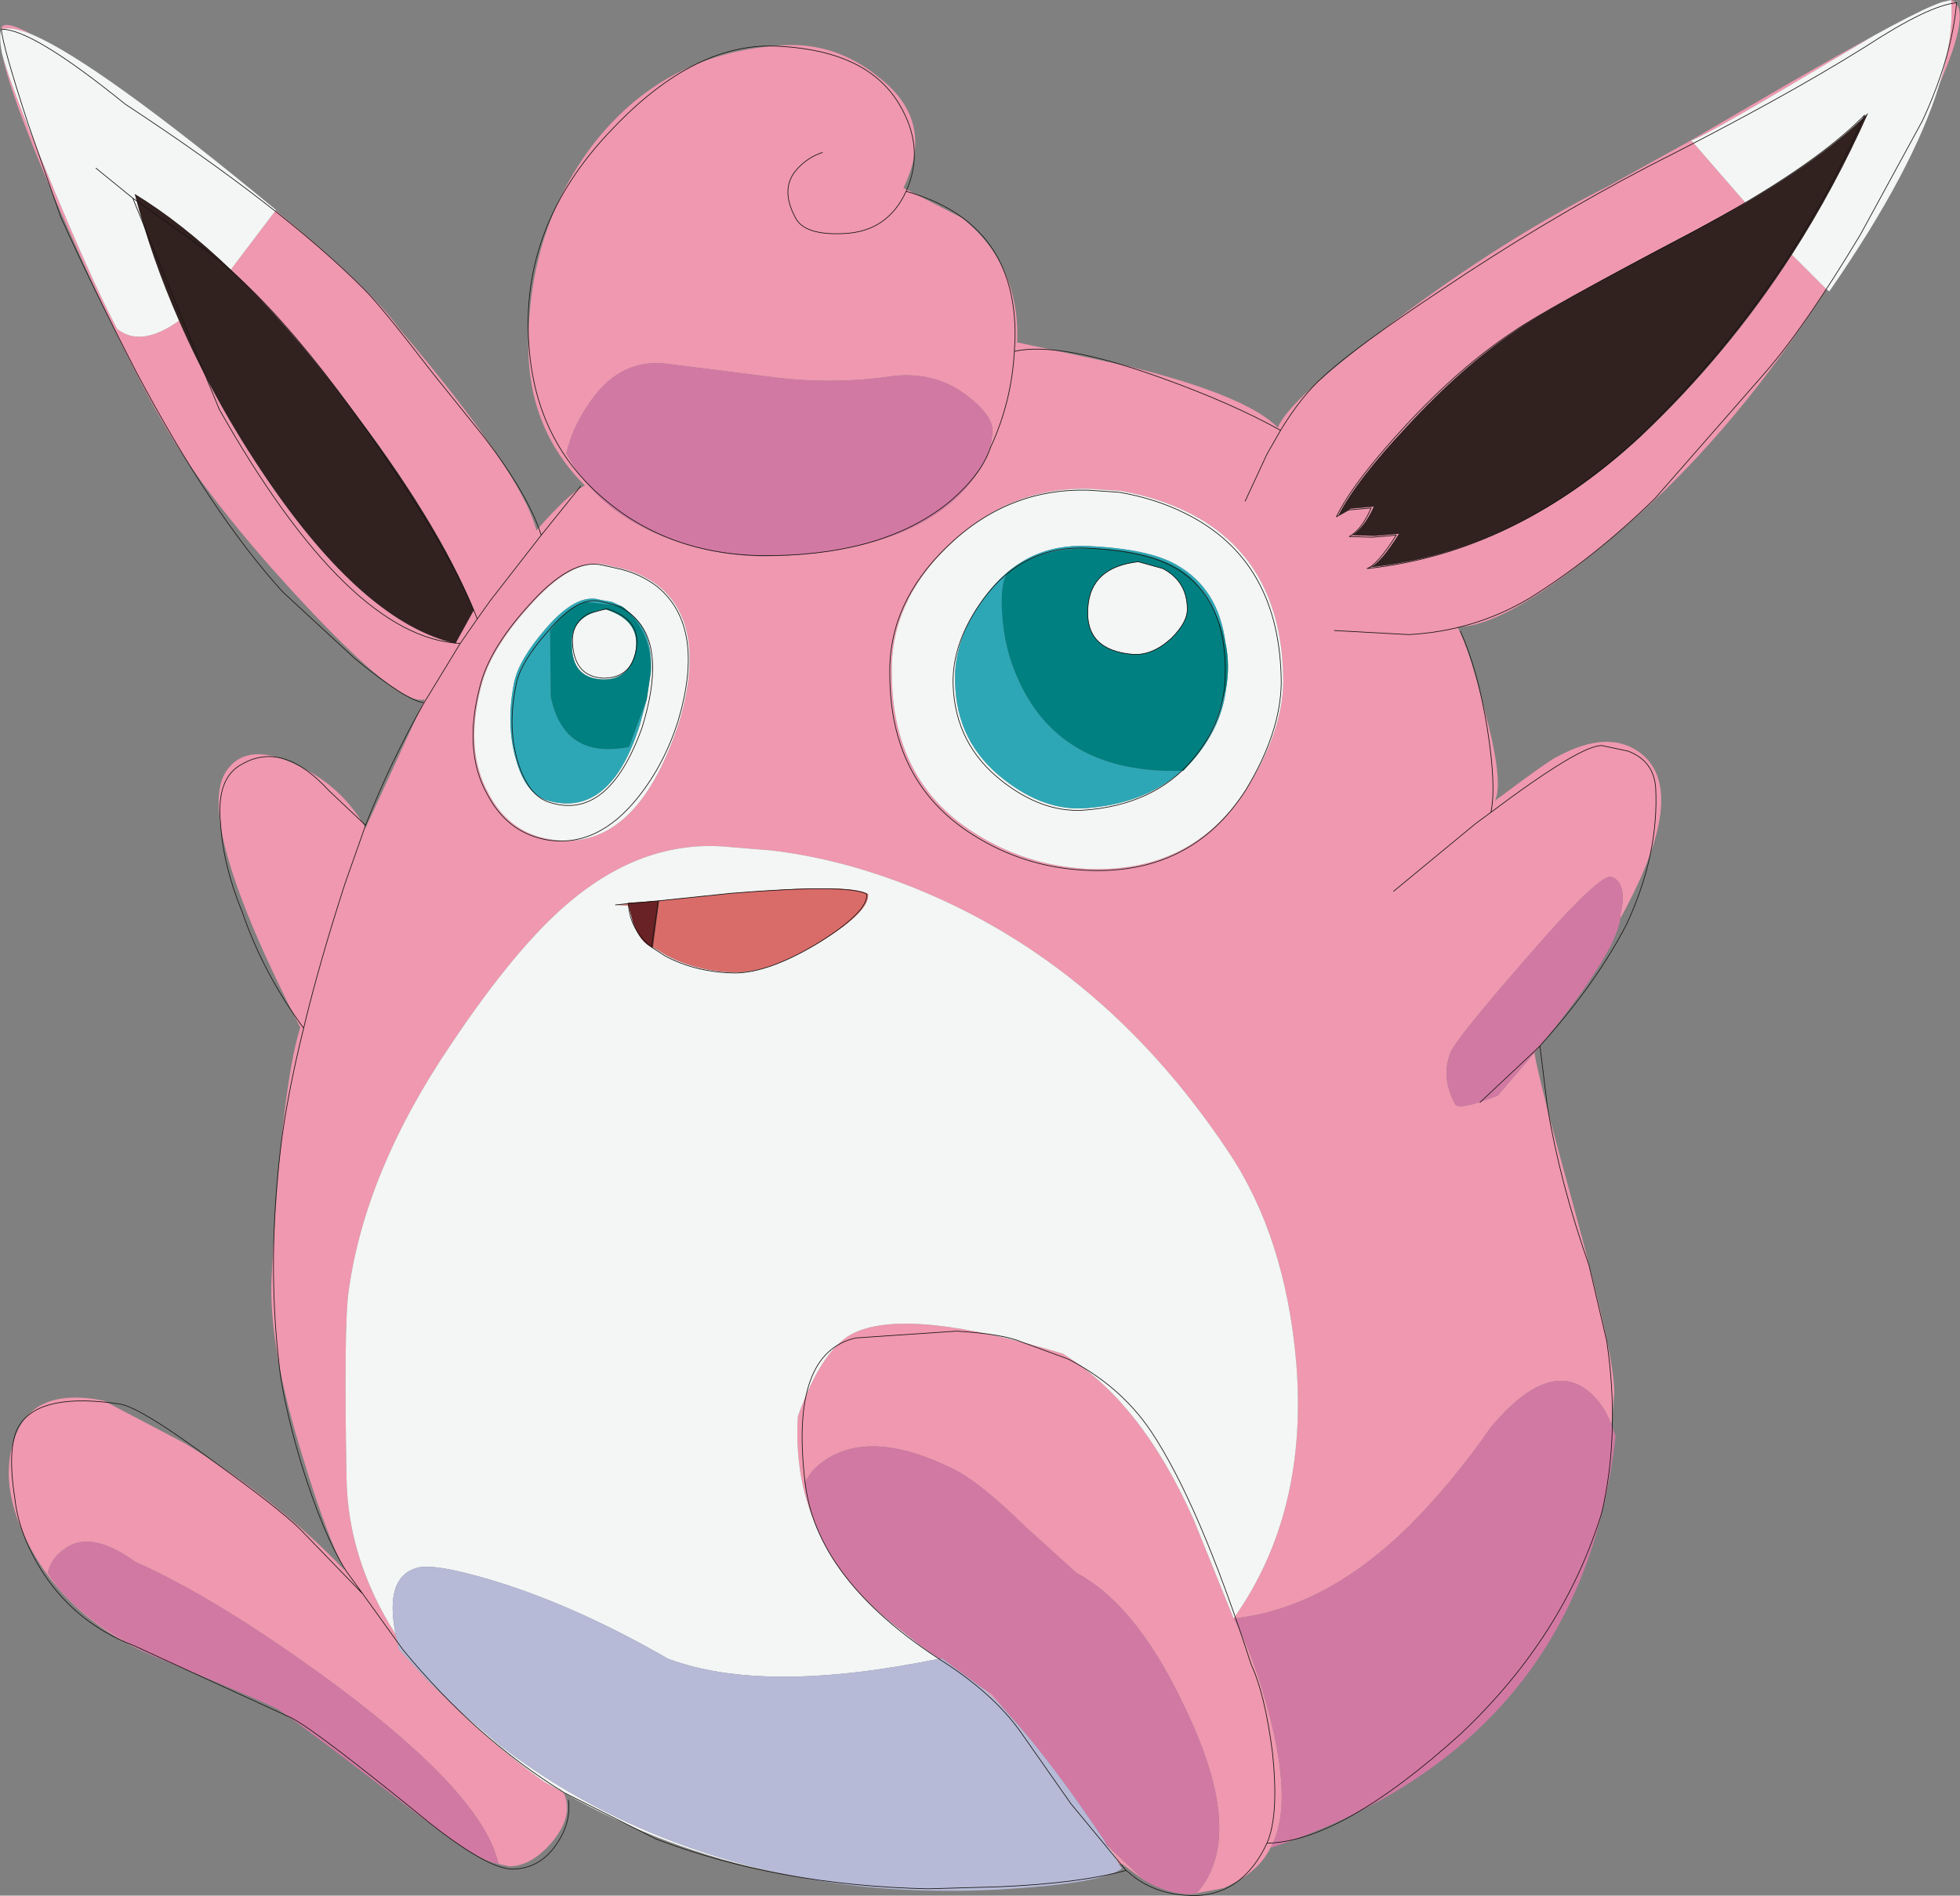 <?xml version="1.0" encoding="UTF-8" standalone="no"?>
<svg xmlns:xlink="http://www.w3.org/1999/xlink" height="139.2px" width="143.95px" xmlns="http://www.w3.org/2000/svg">
  <rect width="100%" height="100%" fill="#808080" stroke="none"/>
  <g transform="matrix(1.0, 0.0, 0.0, 1.0, -0.45, -0.8)">
    <path d="M138.1 3.4 L133.8 5.95 Q125.15 11.1 124.65 11.1 L128.65 15.7 124.9 17.75 Q114.05 23.45 111.75 25.1 107.85 27.7 103.75 32.15 100.05 36.1 98.75 38.65 L99.65 38.15 101.35 38.0 Q100.65 39.55 99.75 40.1 L101.4 40.15 103.2 40.0 Q101.85 42.15 101.1 42.45 111.85 41.3 120.95 32.85 127.3 26.85 132.05 19.5 L134.6 22.05 Q128.05 32.1 120.85 38.55 111.7 46.75 107.5 46.85 108.35 48.45 109.5 53.0 110.9 58.2 110.25 59.6 114.25 56.6 114.85 56.35 118.65 54.3 121.0 56.15 124.55 59.0 119.45 68.25 L119.45 68.0 Q120.0 65.7 118.85 65.2 118.05 64.8 112.65 71.05 107.5 76.95 107.0 78.05 106.25 79.85 107.3 81.85 107.55 82.4 110.45 81.25 L113.15 78.1 Q113.35 79.7 116.15 89.85 119.15 100.85 119.0 103.25 L118.8 105.4 Q118.2 103.85 117.1 102.95 114.15 100.6 109.95 105.6 107.1 109.7 103.95 112.85 97.75 118.95 91.05 119.65 96.55 111.9 95.65 100.85 94.85 91.6 90.65 85.35 81.05 70.95 66.3 65.5 61.7 63.8 57.1 63.25 L53.45 62.95 Q47.5 62.6 42.2 67.1 38.3 70.4 33.5 77.6 27.25 86.85 26.05 95.65 25.7 98.1 25.9 109.35 26.0 115.3 29.5 120.8 L29.75 121.9 32.0 124.35 34.05 126.3 Q36.75 129.0 40.35 131.6 L41.85 132.45 Q42.6 134.1 41.05 136.0 39.5 137.85 37.85 137.85 L36.95 137.65 37.05 137.65 Q35.95 132.65 25.25 124.65 16.6 118.25 10.4 115.5 7.15 113.15 5.25 114.5 4.25 115.15 3.95 116.3 6.15 119.75 11.7 122.4 5.05 119.55 2.25 113.6 0.4 109.6 1.5 106.5 2.75 102.6 8.05 103.65 L14.05 106.8 Q20.95 111.0 25.8 116.15 24.45 113.6 22.75 108.0 20.15 99.75 20.4 94.55 21.1 80.75 22.5 76.25 14.7 61.05 17.05 57.45 18.55 55.2 22.2 56.95 25.55 58.5 27.3 61.6 L31.65 52.15 Q29.95 52.7 23.4 45.8 17.45 39.5 14.05 34.45 10.8 29.7 5.45 17.6 1.3 8.25 0.6 4.75 1.25 7.15 3.7 13.0 7.1 21.25 9.05 24.95 10.8 26.35 13.6 24.35 16.2 30.3 20.0 35.9 27.2 46.5 33.9 48.05 L35.25 45.6 Q32.6 39.05 25.8 30.2 21.55 24.55 17.4 20.6 L20.7 16.25 Q27.5 21.8 29.75 24.9 38.75 35.5 39.85 39.75 42.2 37.05 43.4 36.45 39.25 32.3 39.25 26.2 39.25 17.75 43.9 11.55 49.05 4.8 57.55 4.15 61.75 3.75 65.15 6.6 69.15 9.8 66.8 14.6 L71.1 16.8 Q75.4 20.25 75.15 26.0 L75.2 25.95 83.35 27.7 Q92.0 29.85 94.3 32.2 95.1 30.15 102.7 24.5 110.75 18.4 118.6 14.45 L124.65 11.1 131.95 6.85 Q135.6 4.75 138.1 3.4 M142.9 6.95 Q143.95 3.5 143.75 0.8 145.35 1.35 142.9 6.95 M87.65 38.4 Q85.4 37.3 82.75 36.85 L80.55 36.7 Q74.6 36.5 70.15 40.85 65.85 45.0 65.95 50.2 65.95 58.15 72.0 61.95 75.75 64.35 80.25 64.6 88.0 64.95 92.05 58.65 94.65 54.5 94.7 50.85 94.65 41.85 87.65 38.4 M43.6 30.6 Q42.45 32.3 42.05 34.1 44.45 38.55 49.85 40.45 53.25 41.65 56.7 41.65 66.45 41.45 70.85 37.2 73.05 35.0 73.3 32.9 73.65 31.55 71.65 30.0 69.35 28.1 66.15 28.4 61.55 29.1 56.85 28.45 L49.3 27.5 Q45.8 27.15 43.6 30.6 M48.85 43.85 Q47.7 42.95 46.15 42.55 L44.8 42.25 Q42.45 41.8 39.3 45.35 36.5 48.45 35.8 51.15 34.55 55.9 36.35 59.1 37.8 61.85 40.65 62.4 47.15 63.65 50.35 53.75 52.4 46.8 48.85 43.85 M2.85 3.35 Q1.25 2.7 0.55 2.95 0.6 2.15 2.85 3.35 M60.65 113.45 Q58.75 109.5 59.05 104.8 60.9 99.6 63.35 98.6 67.4 96.85 78.5 100.2 84.25 103.7 88.1 112.35 L91.05 119.65 Q92.6 122.45 93.8 127.2 95.4 133.65 93.75 136.5 92.85 138.35 90.3 139.45 L87.95 139.9 88.4 139.75 Q91.85 135.75 87.85 127.0 84.15 118.75 79.5 116.3 L75.8 112.95 Q72.85 110.05 70.9 108.9 65.35 106.0 61.9 107.55 60.8 108.05 60.05 108.9 L59.55 109.65 Q59.85 111.6 60.65 113.45 M69.45 122.6 L68.7 122.1 69.45 122.6 M75.3 127.55 L73.55 125.6 72.75 124.85 73.3 125.2 75.3 127.55 M81.8 136.35 L84.45 138.85 82.9 137.7 82.6 137.65 82.5 137.45 82.55 137.4 81.8 136.35" fill="#ef98af" fill-rule="evenodd" stroke="none"/>
    <path d="M138.1 3.4 L139.3 2.75 Q142.0 1.3 143.1 0.95 L143.75 0.8 Q143.95 3.5 142.9 6.95 141.0 13.25 134.8 22.2 L134.6 22.05 132.05 19.5 Q135.2 14.6 137.65 9.1 134.6 12.2 128.65 15.7 L124.65 11.1 Q125.15 11.1 133.8 5.95 L138.1 3.4 M20.7 16.25 L17.4 20.6 Q13.8 17.15 10.35 15.05 11.6 19.8 13.6 24.35 10.8 26.35 9.05 24.95 7.1 21.25 3.7 13.0 1.25 7.15 0.6 4.75 0.35 3.45 0.55 2.95 1.25 2.7 2.85 3.35 7.7 5.45 20.7 16.2 L20.7 16.25 M41.85 132.45 L40.35 131.6 Q36.75 129.0 34.05 126.3 L37.15 128.95 Q45.85 135.65 57.45 138.3 49.35 136.65 41.85 132.45 M29.5 120.8 Q26.0 115.3 25.9 109.35 25.7 98.1 26.05 95.65 27.25 86.85 33.5 77.6 38.3 70.4 42.2 67.1 47.5 62.6 53.45 62.95 L57.1 63.25 Q61.7 63.8 66.3 65.5 81.05 70.95 90.65 85.35 94.85 91.6 95.65 100.85 96.55 111.9 91.05 119.65 L88.1 112.35 Q84.25 103.7 78.5 100.2 67.4 96.85 63.35 98.6 60.9 99.6 59.05 104.8 58.75 109.5 60.65 113.45 62.35 117.2 66.35 120.3 L67.95 121.55 68.7 122.1 69.45 122.6 Q56.55 125.25 49.5 122.6 42.2 118.4 35.75 116.6 32.35 115.65 31.2 115.9 28.65 116.5 29.5 120.8 M85.85 42.55 Q87.65 43.5 87.65 45.55 87.65 46.5 86.5 47.65 85.1 48.95 83.65 48.85 80.1 48.55 80.35 45.4 80.55 42.45 84.05 42.05 L85.85 42.55 M87.25 57.4 L87.35 57.4 87.95 56.75 88.3 56.35 Q90.2 54.0 90.5 51.35 90.8 49.6 90.45 48.0 89.95 44.05 86.9 42.3 84.85 41.1 80.4 40.9 75.7 40.65 72.8 44.6 70.45 47.75 70.6 50.95 70.7 55.35 74.2 58.05 77.15 60.35 80.15 60.15 84.5 59.85 87.25 57.4 M87.65 38.4 Q94.65 41.85 94.7 50.85 94.65 54.5 92.05 58.65 88.0 64.95 80.25 64.6 75.75 64.35 72.0 61.95 65.95 58.15 65.95 50.2 65.85 45.0 70.15 40.85 74.6 36.5 80.55 36.7 L82.75 36.85 Q85.4 37.3 87.65 38.4 M42.45 48.15 Q42.35 46.65 43.65 45.95 44.3 45.6 44.95 45.55 47.6 46.4 47.1 48.75 46.6 50.7 44.8 50.7 42.45 50.65 42.45 48.15 M46.05 45.3 L45.4 45.0 44.55 44.85 Q42.8 44.3 40.5 47.0 38.55 49.25 38.2 50.95 37.6 54.05 38.35 56.6 39.05 59.05 40.55 59.55 45.25 61.0 47.45 54.0 L47.95 52.15 48.25 50.15 Q48.4 47.55 47.1 46.15 L46.3 45.45 46.15 45.35 46.05 45.3 M48.85 43.85 Q52.4 46.8 50.35 53.75 47.15 63.65 40.65 62.4 37.8 61.85 36.35 59.1 34.55 55.9 35.8 51.15 36.5 48.45 39.3 45.35 42.45 41.8 44.8 42.25 L46.15 42.55 Q47.7 42.95 48.85 43.85 M48.4 70.35 L49.4 70.95 Q51.65 72.15 54.5 72.2 57.05 72.2 60.8 69.9 64.35 67.7 64.2 66.45 62.85 65.65 54.2 66.4 L48.85 66.95 46.55 67.1 46.6 67.2 45.75 67.25 46.6 67.3 46.95 68.55 Q47.45 70.0 48.4 70.4 L48.4 70.35 M73.55 125.6 L72.65 124.8 72.75 124.85 73.55 125.6 M81.7 136.25 L81.8 136.35 82.55 137.4 82.5 137.45 81.7 136.25" fill="#f3f6f5" fill-rule="evenodd" stroke="none"/>
    <path d="M90.45 48.0 Q90.0 45.8 88.4 43.75 86.7 41.6 82.0 41.15 77.05 40.7 74.45 42.85 73.9 43.6 74.05 45.85 74.2 48.5 75.3 50.85 78.45 57.65 87.25 57.4 84.5 59.85 80.15 60.15 77.15 60.35 74.2 58.05 70.7 55.35 70.6 50.95 70.45 47.75 72.8 44.6 75.7 40.65 80.4 40.9 84.85 41.1 86.9 42.3 89.95 44.05 90.45 48.0 M87.95 56.75 Q89.15 55.3 89.9 53.3 L90.5 51.35 Q90.2 54.0 88.3 56.35 L87.95 56.75 M47.95 52.15 L47.45 54.0 Q45.25 61.0 40.55 59.55 39.05 59.05 38.35 56.6 37.6 54.05 38.2 50.95 38.55 49.25 40.5 47.0 42.8 44.3 44.55 44.85 L45.4 45.0 46.05 45.3 43.5 45.0 Q42.25 45.25 40.85 47.1 L40.9 51.95 Q41.85 56.6 46.65 55.65 L47.95 52.15 M46.3 45.45 L47.1 46.15 Q48.4 47.55 48.25 50.15 48.35 47.25 46.3 45.45" fill="#2da7b6" fill-rule="evenodd" stroke="none"/>
    <path d="M85.85 42.55 L84.05 42.05 Q80.55 42.45 80.35 45.4 80.1 48.55 83.65 48.85 85.1 48.95 86.5 47.65 87.65 46.5 87.65 45.55 87.65 43.5 85.85 42.55 M87.25 57.4 Q78.45 57.65 75.3 50.85 74.2 48.5 74.05 45.85 73.9 43.6 74.45 42.85 77.05 40.7 82.0 41.15 86.7 41.6 88.4 43.75 90.0 45.8 90.45 48.0 90.8 49.6 90.5 51.35 L89.9 53.3 Q89.15 55.3 87.95 56.75 L87.35 57.4 87.25 57.4 M42.45 48.15 Q42.45 50.65 44.8 50.7 46.6 50.7 47.1 48.75 47.6 46.4 44.95 45.55 44.3 45.6 43.65 45.95 42.35 46.65 42.45 48.15 M46.05 45.3 L46.15 45.35 46.3 45.45 Q48.35 47.25 48.25 50.15 L47.95 52.15 46.65 55.65 Q41.85 56.6 40.9 51.95 L40.85 47.1 Q42.25 45.25 43.5 45.0 L46.05 45.3" fill="#008081" fill-rule="evenodd" stroke="none"/>
    <path d="M48.85 66.95 L54.2 66.4 Q62.85 65.65 64.2 66.45 64.35 67.7 60.8 69.9 57.05 72.2 54.5 72.2 51.65 72.15 49.4 70.95 L48.4 70.35 48.85 66.95 M46.6 67.3 L45.75 67.25 46.6 67.2 46.6 67.3" fill="#d96c69" fill-rule="evenodd" stroke="none"/>
    <path d="M128.65 15.7 Q134.6 12.2 137.65 9.1 135.2 14.6 132.05 19.5 127.3 26.85 120.95 32.85 111.85 41.3 101.1 42.45 101.85 42.15 103.2 40.0 L101.4 40.15 99.75 40.1 Q100.65 39.55 101.35 38.0 L99.65 38.15 98.75 38.65 Q100.05 36.1 103.75 32.15 107.85 27.7 111.75 25.1 114.05 23.45 124.9 17.75 L128.65 15.7 M17.4 20.6 Q21.55 24.55 25.8 30.2 32.6 39.05 35.25 45.6 L33.9 48.05 Q27.2 46.5 20.0 35.9 16.2 30.3 13.6 24.35 11.6 19.8 10.35 15.05 13.8 17.15 17.4 20.6" fill="#31211f" fill-rule="evenodd" stroke="none"/>
    <path d="M11.7 122.4 Q6.15 119.75 3.95 116.3 4.25 115.15 5.25 114.5 7.15 113.15 10.4 115.5 16.6 118.25 25.25 124.65 35.95 132.65 37.05 137.65 L36.95 137.65 Q35.55 137.45 31.4 134.25 23.65 128.25 21.0 126.4 20.75 126.15 13.4 123.1 L11.7 122.4 M91.05 119.65 Q97.75 118.95 103.95 112.85 107.1 109.7 109.95 105.6 114.15 100.6 117.1 102.95 118.2 103.85 118.8 105.4 L119.1 106.25 Q116.6 128.9 93.75 136.5 95.4 133.65 93.8 127.2 92.6 122.45 91.05 119.65 M113.15 78.1 L110.45 81.25 Q107.55 82.4 107.3 81.85 106.25 79.85 107.0 78.05 107.5 76.95 112.65 71.05 118.05 64.8 118.85 65.2 120.0 65.7 119.45 68.0 L119.45 68.25 Q119.1 70.9 113.15 78.1 M43.6 30.6 Q45.8 27.15 49.3 27.5 L56.85 28.45 Q61.55 29.1 66.15 28.4 69.35 28.1 71.65 30.0 73.65 31.55 73.3 32.9 73.05 35.0 70.85 37.2 66.45 41.45 56.7 41.65 53.25 41.65 49.85 40.45 44.45 38.55 42.05 34.1 42.45 32.3 43.6 30.6 M68.7 122.1 L67.95 121.55 66.35 120.3 Q62.35 117.2 60.65 113.45 59.85 111.6 59.55 109.65 L60.05 108.9 Q60.8 108.05 61.9 107.55 65.35 106.0 70.9 108.9 72.85 110.05 75.8 112.95 L79.5 116.3 Q84.15 118.75 87.85 127.0 91.85 135.75 88.4 139.75 L87.95 139.9 Q86.2 139.9 84.45 138.85 L81.8 136.35 81.7 136.25 81.55 135.95 Q78.1 130.8 75.3 127.55 L73.3 125.2 72.75 124.85 72.65 124.8 72.45 124.65 69.65 122.6 69.45 122.6 68.7 122.1" fill="#d279a3" fill-rule="evenodd" stroke="none"/>
    <path d="M48.4 70.35 L48.4 70.4 Q47.45 70.0 46.95 68.55 L46.6 67.3 46.6 67.2 46.55 67.1 48.85 66.95 48.4 70.35" fill="#692225" fill-rule="evenodd" stroke="none"/>
    <path d="M34.05 126.3 L32.0 124.35 29.75 121.9 29.5 120.8 Q28.65 116.5 31.2 115.9 32.35 115.65 35.75 116.6 42.2 118.4 49.5 122.6 56.55 125.25 69.45 122.6 L69.65 122.6 72.45 124.65 72.65 124.8 73.55 125.6 75.3 127.55 Q78.1 130.8 81.55 135.95 L81.7 136.25 82.5 137.45 82.6 137.65 82.85 138.0 Q81.5 139.1 73.9 139.55 65.2 140.0 58.0 138.4 L57.45 138.3 Q45.85 135.65 37.15 128.95 L34.05 126.3" fill="#b6bad7" fill-rule="evenodd" stroke="none"/>
    <path d="M74.95 26.6 Q74.75 30.3 73.2 33.65 72.55 35.6 70.3 37.55 65.65 41.45 57.3 41.6 49.95 41.75 44.95 37.55 39.8 33.3 39.3 26.2 38.6 17.35 45.4 10.3 51.55 3.8 57.7 4.2 64.25 4.55 66.55 8.55 68.4 11.7 67.0 14.85 75.15 17.15 75.0 25.65 L74.95 26.6 Q78.25 25.85 85.75 28.55 90.9 30.4 94.5 32.4 96.05 29.85 97.65 28.45 99.9 26.35 106.3 22.1 113.8 17.05 121.55 13.0 131.45 8.0 137.5 4.2 142.1 1.2 144.15 1.0 143.8 5.0 141.65 9.65 L137.1 18.0 Q133.05 24.75 130.1 28.15 L122.0 37.4 Q117.5 41.8 112.75 44.75 108.7 47.15 103.9 47.4 L98.45 47.1 M124.75 17.85 Q113.8 23.6 111.6 25.15 107.65 27.75 103.55 32.2 99.85 36.2 98.6 38.75 L99.5 38.25 101.15 38.1 Q100.5 39.65 99.55 40.2 L101.25 40.25 103.0 40.1 Q101.6 42.3 100.85 42.55 111.65 41.4 120.75 32.95 131.45 22.75 137.4 9.25 133.5 13.2 124.75 17.85 M91.9 37.6 L93.5 34.15 94.5 32.4 M85.85 42.55 Q87.65 43.5 87.65 45.55 87.65 46.5 86.5 47.65 85.1 48.95 83.65 48.85 80.1 48.55 80.35 45.4 80.55 42.45 84.05 42.05 L85.85 42.55 M87.5 38.5 Q94.5 41.95 94.55 50.95 94.5 54.6 91.95 58.8 87.9 65.15 80.05 64.7 75.6 64.45 71.9 62.1 65.8 58.25 65.8 50.3 65.7 45.1 70.0 40.95 74.5 36.6 80.45 36.8 L82.65 36.95 Q85.3 37.4 87.5 38.5 M107.7 47.15 Q109.0 50.0 109.7 54.4 110.35 58.55 109.95 60.45 116.55 55.5 118.1 55.55 L120.0 55.95 Q121.9 56.65 122.05 58.65 122.3 63.55 119.9 68.7 117.65 73.05 113.55 77.6 L114.1 82.1 Q115.05 87.75 117.15 93.7 L118.45 99.25 Q119.45 105.95 118.1 111.85 115.3 121.0 107.7 128.15 98.95 136.05 93.5 136.15 91.8 139.8 88.4 140.0 85.3 140.05 83.35 138.3 L83.15 138.15 Q79.7 139.1 73.85 139.35 L68.6 139.5 Q57.6 139.25 48.65 135.85 L41.9 132.45 Q35.4 128.45 30.05 121.95 L27.1 117.85 22.45 113.05 Q20.85 111.5 16.25 108.2 10.8 104.15 9.25 103.9 3.55 103.05 1.95 105.35 0.9 106.8 1.55 110.9 1.85 113.55 3.65 116.35 6.1 120.05 10.3 121.65 L21.85 126.95 Q23.65 127.85 32.05 134.7 36.5 138.2 38.25 138.05 40.15 137.95 41.3 136.25 42.4 134.7 42.2 133.0 M102.8 66.25 L108.8 61.3 109.95 60.45 M88.1 56.5 Q85.25 59.95 79.95 60.3 77.0 60.45 74.1 58.2 70.6 55.5 70.45 51.1 70.35 47.95 72.7 44.75 75.6 40.85 80.25 41.05 84.65 41.25 86.75 42.5 90.8 44.8 90.4 51.1 90.15 54.05 88.1 56.5 M113.55 77.6 L113.25 77.9 109.15 81.75 M60.85 12.0 Q59.9 12.3 59.15 13.05 57.65 14.5 58.85 16.75 59.5 18.1 62.45 17.95 65.65 17.8 67.0 14.85 M43.7 45.85 Q42.4 46.55 42.5 48.05 42.65 50.55 44.85 50.6 46.75 50.55 47.15 48.65 47.65 46.3 45.0 45.5 L43.7 45.85 M45.55 45.2 Q46.55 45.55 47.2 46.3 49.35 48.6 47.6 54.25 45.1 61.15 40.75 59.7 39.25 59.2 38.5 56.8 37.7 54.25 38.35 51.1 38.65 49.45 40.7 47.15 42.95 44.45 44.7 45.0 L45.55 45.2 M46.05 42.6 Q47.6 43.0 48.75 43.9 52.3 46.85 50.25 53.75 49.25 56.9 47.35 59.3 44.3 63.15 40.5 62.45 37.7 61.9 36.25 59.15 34.45 55.95 35.7 51.2 36.4 48.45 39.2 45.35 42.35 41.75 44.7 42.3 L46.05 42.6 M10.2 15.35 L14.85 18.65 Q21.65 23.35 30.55 37.1 34.2 42.8 35.5 46.25 L36.5 44.85 40.2 40.1 Q39.25 37.15 36.05 32.95 L32.15 28.1 Q28.5 23.35 27.25 22.1 21.3 16.1 9.65 8.45 2.8 2.9 0.55 2.95 0.65 4.2 2.5 9.85 L4.9 16.7 Q7.15 21.7 10.45 28.1 15.9 38.4 21.2 44.25 L26.5 49.15 Q30.35 52.3 31.6 52.4 L34.25 48.05 Q26.05 47.65 16.55 30.85 L10.2 15.35 7.5 13.15 M35.5 46.25 L34.25 48.05 M31.6 52.4 Q29.1 56.8 27.3 61.4 L25.8 65.65 Q23.9 71.5 22.75 76.3 21.5 81.35 21.05 85.2 20.1 93.3 20.9 100.55 21.15 103.45 22.55 108.2 24.2 113.55 25.9 116.2 L27.1 117.85 M27.3 61.4 L24.6 58.85 Q21.25 55.2 18.25 56.9 16.3 57.9 16.65 61.3 16.85 64.4 18.25 67.8 19.8 72.3 22.75 76.3 M45.65 67.25 L46.6 67.15 48.8 66.95 54.1 66.4 Q62.75 65.7 64.1 66.45 64.25 67.7 60.7 69.95 56.95 72.25 54.4 72.25 51.55 72.2 49.3 71.0 L48.3 70.35 Q46.7 69.05 46.6 67.15 M48.8 66.95 L48.3 70.35 M43.1 36.5 L40.2 40.1 M83.15 138.15 L79.1 133.25 75.35 127.9 Q73.45 125.25 69.85 122.9 60.25 116.8 59.55 109.4 58.5 100.15 63.3 99.05 L70.7 98.55 Q74.1 98.75 75.5 99.35 L78.9 100.6 Q82.7 102.55 84.95 105.85 88.5 111.15 92.35 123.05 93.35 125.2 93.9 129.45 94.4 134.1 93.5 136.15" fill="none" stroke="#171411" stroke-linecap="round" stroke-linejoin="round" stroke-width="0.05"/>
  </g>
</svg>
